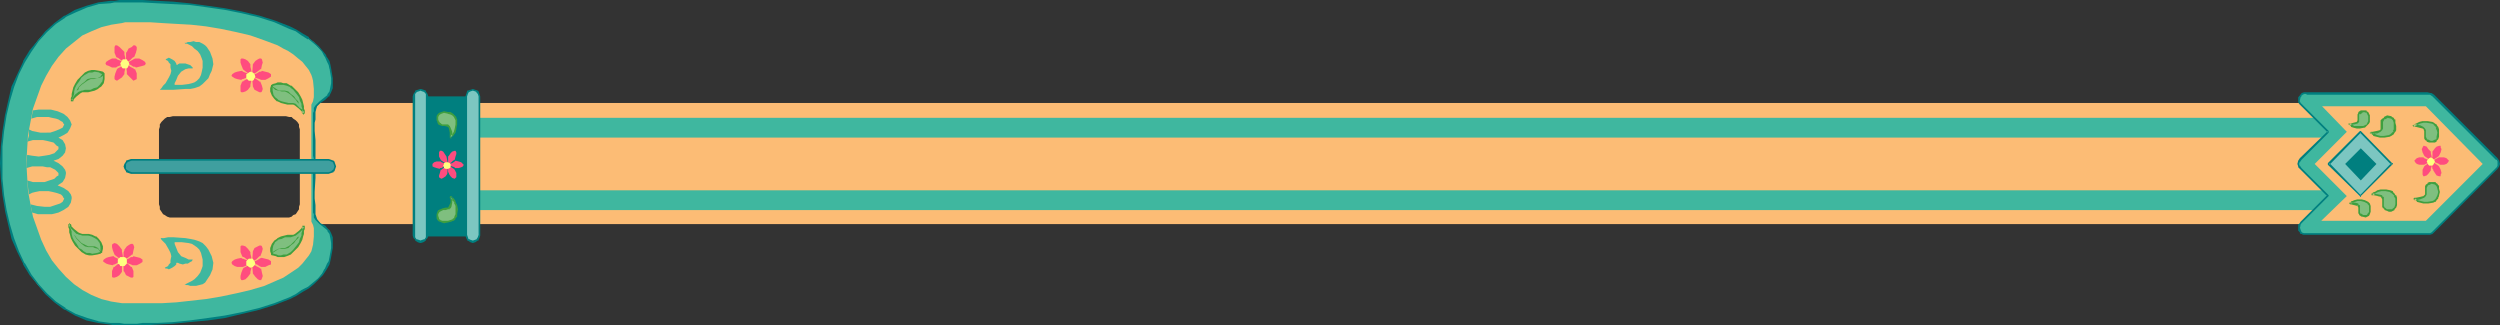 <?xml version="1.0" encoding="UTF-8" standalone="no"?>
<svg
   version="1.0"
   width="129.766mm"
   height="16.891mm"
   id="svg62"
   sodipodi:docname="Belt Border.wmf"
   xmlns:inkscape="http://www.inkscape.org/namespaces/inkscape"
   xmlns:sodipodi="http://sodipodi.sourceforge.net/DTD/sodipodi-0.dtd"
   xmlns="http://www.w3.org/2000/svg"
   xmlns:svg="http://www.w3.org/2000/svg">
  <rect width="100%" height="100%" fill="#333333" stroke="none"/>
  <sodipodi:namedview
     id="namedview62"
     pagecolor="#ffffff"
     bordercolor="#000000"
     borderopacity="0.25"
     inkscape:showpageshadow="2"
     inkscape:pageopacity="0.0"
     inkscape:pagecheckerboard="0"
     inkscape:deskcolor="#d1d1d1"
     inkscape:document-units="mm" />
  <defs
     id="defs1">
    <pattern
       id="WMFhbasepattern"
       patternUnits="userSpaceOnUse"
       width="6"
       height="6"
       x="0"
       y="0" />
  </defs>
  <path
     style="fill:#fcbc75;fill-opacity:1;fill-rule:evenodd;stroke:none"
     d="M 467.831,20.203 H 60.923 V 43.962 H 467.831 Z"
     id="path1" />
  <path
     style="fill:#3fb79f;fill-opacity:1;fill-rule:evenodd;stroke:none"
     d="M 461.044,26.991 V 23.112 H 91.304 v 3.879 z"
     id="path2" />
  <path
     style="fill:#3fb79f;fill-opacity:1;fill-rule:evenodd;stroke:none"
     d="M 461.044,41.214 V 37.335 H 91.304 v 3.879 z"
     id="path3" />
  <path
     style="fill:#3fb79f;fill-opacity:1;fill-rule:evenodd;stroke:none"
     d="M 61.731,42.022 61.57,41.699 v -1.455 -1.293 -1.293 -2.748 -2.263 H 59.63 V 49.295 H 26.664 V 16.971 h 32.966 v 15.678 h 1.939 l 0.162,-0.323 v -0.323 -0.808 l -0.162,-0.646 v -3.071 -1.778 -1.616 -0.646 -1.293 l 0.162,-0.323 0.162,-0.485 0.162,-0.485 0.808,-0.808 0.808,-0.646 0.808,-0.646 0.323,-0.646 0.162,-0.97 0.162,-0.808 v -0.97 l -0.323,-1.939 -0.162,-0.808 -0.162,-0.646 L 63.832,10.99 63.186,10.021 62.378,9.213 61.57,8.243 60.438,7.435 59.307,6.788 58.014,5.98 56.883,5.334 53.974,4.202 50.742,3.232 47.51,2.424 44.117,1.778 40.723,1.293 37.168,0.808 33.936,0.646 30.866,0.323 H 27.957 23.432 22.462 21.654 L 19.23,0.646 16.968,1.293 14.706,2.101 12.766,3.232 10.827,4.687 9.05,6.142 7.434,7.92 5.979,10.021 4.686,12.122 3.555,14.546 2.586,17.132 1.778,19.88 1.131,22.627 0.646,25.698 0.323,28.769 v 3.232 3.071 l 0.323,3.232 0.485,2.909 0.646,2.909 0.808,2.748 0.97,2.424 1.131,2.424 1.293,2.263 1.454,1.939 1.616,1.778 1.778,1.616 1.939,1.293 1.939,1.131 2.262,0.808 2.262,0.646 2.424,0.323 0.808,0.162 h 0.97 0.97 2.424 1.131 l 2.909,-0.162 3.07,-0.162 3.232,-0.323 3.555,-0.485 3.394,-0.485 3.394,-0.646 3.232,-0.808 3.232,-0.97 2.909,-1.131 1.131,-0.646 1.293,-0.808 1.131,-0.646 1.131,-0.808 0.808,-0.808 0.808,-0.97 0.646,-0.97 0.646,-0.97 0.162,-0.646 0.162,-0.808 0.323,-1.778 v -0.97 l -0.162,-0.97 -0.162,-0.808 -0.323,-0.808 -0.808,-0.646 -0.808,-0.646 -0.808,-0.808 -0.162,-0.485 z"
     id="path4" />
  <path
     style="fill:#007f7f;fill-opacity:1;fill-rule:evenodd;stroke:none"
     d="m 61.893,42.022 v -0.323 0 -1.455 l -0.162,-1.293 v -1.293 l 0.162,-2.748 v -2.263 h -0.162 v -0.162 h -2.101 l -0.162,0.162 V 49.295 l 0.162,-0.162 H 26.664 l 0.162,0.162 V 16.971 l -0.162,0.162 h 32.966 l -0.162,-0.162 v 15.839 0 h 0.162 2.101 v 0 h 0.162 v 0 -0.323 -1.293 -0.646 -3.071 l -0.162,-1.778 v -1.616 l 0.162,-0.646 V 22.143 21.819 21.981 l 0.162,-0.646 0.162,-0.485 v 0 l 0.646,-0.646 0.97,-0.646 0.646,-0.646 h 0.162 v -0.162 l 0.323,-0.646 0.323,-0.808 v -0.162 -0.808 -0.97 l -0.323,-1.939 v 0 l -0.162,-0.808 -0.162,-0.646 -0.646,-0.97 V 10.829 L 63.347,10.021 62.539,9.051 61.57,8.243 60.6,7.435 V 7.273 L 59.469,6.627 58.176,5.818 v 0 L 56.883,5.172 53.974,4.041 50.904,3.071 47.51,2.263 44.117,1.616 v 0 L 40.723,1.131 37.168,0.646 33.936,0.323 30.866,0.162 27.957,0 h -4.525 l -0.97,0.162 h -0.808 l -2.424,0.323 v 0 L 16.968,1.131 14.706,1.939 12.766,3.071 h -0.162 L 10.666,4.525 8.888,6.142 7.434,7.92 5.818,9.859 v 0 L 4.525,11.96 V 12.122 L 3.394,14.546 2.262,16.971 1.616,19.718 0.97,22.627 v 0 L 0.485,25.698 0.162,28.769 0,32.002 l 0.162,3.071 0.323,3.232 0.485,2.909 v 0.162 l 0.646,2.748 0.646,2.748 1.131,2.586 1.131,2.263 v 0.162 l 1.293,2.101 v 0 l 1.616,1.939 1.454,1.778 1.778,1.616 1.939,1.455 h 0.162 l 1.939,1.131 2.262,0.97 2.262,0.485 v 0 l 2.424,0.323 0.808,0.162 h 0.97 0.97 2.424 1.131 l 2.909,-0.162 3.07,-0.162 3.232,-0.323 3.555,-0.323 3.394,-0.485 v 0 l 3.394,-0.808 3.394,-0.808 3.07,-0.97 2.909,-1.131 1.293,-0.646 v 0 l 1.293,-0.808 1.131,-0.646 v 0 l 0.97,-0.808 0.97,-0.97 0.808,-0.808 0.646,-0.97 v 0 l 0.646,-1.131 0.162,-0.646 0.162,-0.808 v 0 l 0.323,-1.778 v -0.97 -0.97 -0.162 l -0.323,-0.808 -0.323,-0.646 h -0.162 L 63.832,44.285 62.862,43.8 62.216,42.992 v 0 l -0.162,-0.485 -0.162,-0.485 h -0.323 v 0.646 l 0.323,0.485 v 0 l 0.808,0.808 0.808,0.646 0.808,0.646 h -0.162 l 0.485,0.646 0.162,0.808 v 0 l 0.162,0.97 v 0.97 l -0.323,1.778 v 0 l -0.162,0.808 -0.323,0.485 -0.485,1.131 V 52.69 l -0.485,0.97 -0.808,0.97 -0.97,0.808 -0.97,0.808 v 0 l -1.293,0.646 -1.131,0.808 v 0 l -1.293,0.646 -2.909,1.131 -3.07,0.97 -3.394,0.808 -3.232,0.646 v 0 l -3.394,0.485 -3.555,0.485 -3.232,0.323 -3.07,0.162 h -2.909 l -1.131,0.162 h -2.424 l -0.97,-0.162 h -0.97 -0.808 l -2.424,-0.323 h 0.162 l -2.262,-0.646 -2.262,-0.808 -2.101,-1.131 h 0.162 L 10.989,59.154 9.211,57.538 7.595,55.76 6.141,53.821 v 0 L 4.848,51.558 v 0.162 L 3.717,49.295 2.747,46.709 1.939,43.962 1.293,41.214 v 0 L 0.808,38.305 0.485,35.072 V 32.002 28.769 L 0.808,25.698 1.293,22.627 v 0 l 0.646,-2.748 0.808,-2.748 0.97,-2.586 1.131,-2.263 v 0 L 6.141,10.182 v 0 L 7.595,8.081 9.211,6.303 10.989,4.687 12.928,3.394 h -0.162 L 14.867,2.424 17.13,1.455 19.392,0.808 h -0.162 l 2.424,-0.162 0.808,-0.162 h 0.97 4.525 l 2.909,0.162 3.07,0.162 3.232,0.162 3.555,0.485 3.394,0.485 v 0 l 3.232,0.646 3.394,0.808 3.07,0.97 2.909,1.293 1.293,0.485 v 0 l 1.131,0.808 1.293,0.808 V 7.596 l 0.97,0.808 0.97,0.808 0.808,0.97 0.485,0.97 V 10.99 l 0.485,1.131 0.323,0.646 0.162,0.808 v -0.162 l 0.323,1.939 v 0.97 l -0.162,0.808 v 0 l -0.162,0.808 -0.485,0.646 h 0.162 l -0.808,0.646 -0.808,0.646 -0.808,0.808 v 0 l -0.323,0.485 v 0.646 0 l -0.162,0.323 v 1.293 0.646 1.616 1.778 3.071 l 0.162,0.646 v 1.131 0 l -0.162,0.323 0.162,-0.162 h -1.939 l 0.162,0.162 v -15.678 0 -0.162 0 h -0.162 v 0 H 26.664 26.502 v 0 0.162 0 32.325 0.162 0 0 0 h 0.162 32.966 v 0 h 0.162 v 0 0 0 V 49.295 32.648 l -0.162,0.162 h 1.939 l -0.162,-0.162 v 2.263 2.748 1.293 1.293 1.455 0 l 0.162,0.323 z"
     id="path5" />
  <path
     style="fill:#3fb79f;fill-opacity:1;fill-rule:evenodd;stroke:none"
     d="m 452.641,18.425 -0.323,-0.162 h -0.323 l -0.323,0.162 -0.323,0.162 v 0.162 l -0.323,0.323 v 0.485 0.485 l 0.162,0.323 0.485,0.485 5.01,5.01 -5.333,5.334 -0.323,0.485 -0.162,0.485 0.162,0.485 0.323,0.485 5.333,5.334 -5.333,5.172 -0.323,0.485 v 0.485 0.485 l 0.323,0.485 0.162,0.162 v 0 l 0.323,0.162 h 0.485 24.078 0.323 l 0.323,-0.162 0.323,-0.162 12.443,-12.607 0.323,-0.323 0.162,-0.485 -0.162,-0.646 -0.323,-0.323 v 0 l -12.443,-12.445 -0.485,-0.323 h -0.646 z"
     id="path6" />
  <path
     style="fill:#007f7f;fill-opacity:1;fill-rule:evenodd;stroke:none"
     d="m 452.641,18.102 h -0.323 -0.323 l -0.485,0.162 v 0 0 l -0.162,0.323 h -0.162 v 0.162 l 0.162,-0.162 -0.323,0.323 -0.162,0.162 v 0.485 0 0.485 0 l 0.162,0.323 v 0 l 0.485,0.485 5.171,5.172 v -0.323 l -5.494,5.334 -0.323,0.485 v 0 l -0.162,0.646 v 0 l 0.162,0.485 v 0.162 l 0.323,0.323 5.333,5.334 V 38.305 l -5.171,5.172 -0.323,0.485 h -0.162 v 0.646 0.162 0.485 l 0.323,0.323 v 0.162 l 0.162,0.162 v -0.162 0.162 0 h 0.162 l 0.323,0.162 h 24.563 0.323 v 0 l 0.485,-0.162 v 0 0 l 12.766,-12.768 0.323,-0.485 v 0 0 l 0.162,-0.485 -0.162,-0.646 v 0 0 l -0.323,-0.485 v 0 h -0.162 0.162 L 477.527,18.587 v 0 l -0.485,-0.323 h -0.162 l -0.646,-0.162 h -23.594 v 0.485 h 23.594 0.646 -0.162 l 0.485,0.323 v 0 l 12.443,12.445 h 0.162 v 0 0 0 l 0.162,0.323 v -0.162 0.646 0.485 -0.162 l -0.162,0.323 -12.766,12.768 v 0 l -0.323,0.162 v 0 h -0.323 -24.563 0.162 l -0.485,-0.162 0.162,0.162 v 0 -0.162 0 l -0.162,-0.162 v 0.162 l -0.162,-0.485 -0.162,-0.485 v 0.162 l 0.162,-0.646 -0.162,0.162 0.323,-0.485 5.333,-5.334 v 0 0 0 -0.162 0 l -5.333,-5.334 -0.323,-0.485 v 0.162 l -0.162,-0.485 v 0 l 0.162,-0.485 v 0.162 l 0.323,-0.485 5.333,-5.334 v 0 -0.162 0 -0.162 0 l -5.01,-5.01 -0.485,-0.485 v 0 l -0.162,-0.323 v 0.162 -0.485 0.162 l 0.162,-0.646 -0.162,0.162 0.323,-0.323 v 0 -0.162 0 -0.162 0.162 l 0.323,-0.162 h -0.162 l 0.485,-0.162 h -0.162 0.323 l 0.323,0.162 z"
     id="path7" />
  <path
     style="fill:#7cc6c1;fill-opacity:1;fill-rule:evenodd;stroke:none"
     d="m 83.87,18.91 -0.162,-0.485 -0.323,-0.485 -0.323,-0.162 -0.485,-0.162 -0.485,0.162 -0.485,0.162 -0.323,0.485 v 0.485 27.153 0.485 l 0.323,0.485 0.485,0.323 h 0.485 0.485 l 0.323,-0.323 0.323,-0.485 0.162,-0.485 z"
     id="path8" />
  <path
     style="fill:#007f7f;fill-opacity:1;fill-rule:evenodd;stroke:none"
     d="m 84.032,18.91 v 0 l -0.162,-0.485 -0.323,-0.485 v -0.162 0 0 l -0.485,-0.162 -0.485,-0.162 h -0.162 l -0.485,0.162 -0.485,0.162 v 0 0 0.162 l -0.323,0.485 -0.162,0.485 v 27.314 l 0.162,0.485 0.323,0.323 v 0.162 0 0 l 0.485,0.323 0.485,0.162 h 0.162 l 0.485,-0.162 0.485,-0.323 v 0 0 -0.162 l 0.323,-0.323 0.162,-0.485 V 46.063 18.91 h -0.485 v 27.153 0 0.485 l -0.323,0.485 0.162,-0.162 -0.485,0.162 -0.485,0.162 h 0.162 l -0.485,-0.162 -0.485,-0.162 0.162,0.162 -0.323,-0.485 v -0.485 0 -27.153 0 -0.485 l 0.323,-0.323 h -0.162 l 0.485,-0.162 0.485,-0.162 h -0.162 l 0.485,0.162 0.485,0.162 h -0.162 l 0.323,0.323 v 0.485 0 z"
     id="path9" />
  <path
     style="fill:#7cc6c1;fill-opacity:1;fill-rule:evenodd;stroke:none"
     d="m 94.051,18.91 -0.162,-0.485 -0.162,-0.485 -0.485,-0.162 -0.485,-0.162 -0.485,0.162 -0.485,0.162 -0.162,0.485 -0.162,0.485 v 27.153 l 0.162,0.485 0.162,0.485 0.485,0.323 h 0.485 0.485 l 0.485,-0.323 0.162,-0.485 0.162,-0.485 z"
     id="path10" />
  <path
     style="fill:#007f7f;fill-opacity:1;fill-rule:evenodd;stroke:none"
     d="m 94.213,18.91 v 0 l -0.162,-0.485 -0.162,-0.485 -0.162,-0.162 v 0 0 l -0.485,-0.162 -0.485,-0.162 v 0 l -0.485,0.162 -0.485,0.162 h -0.162 v 0 0.162 l -0.162,0.485 -0.162,0.485 v 27.314 l 0.162,0.485 0.162,0.323 v 0.162 0 h 0.162 l 0.485,0.323 0.485,0.162 v 0 l 0.485,-0.162 0.485,-0.323 v 0 h 0.162 v -0.162 l 0.162,-0.323 0.162,-0.485 V 46.063 18.91 h -0.323 v 27.153 0 l -0.162,0.485 -0.323,0.485 0.162,-0.162 -0.323,0.162 -0.485,0.162 v 0 l -0.485,-0.162 -0.323,-0.162 v 0.162 l -0.162,-0.485 -0.162,-0.485 v 0 -27.153 0 l 0.162,-0.485 0.162,-0.323 v 0 l 0.323,-0.162 0.485,-0.162 v 0 l 0.485,0.162 0.323,0.162 h -0.162 l 0.323,0.323 0.162,0.485 v 0 z"
     id="path11" />
  <path
     style="fill:#fcbc75;fill-opacity:1;fill-rule:evenodd;stroke:none"
     d="m 487.062,32.163 -11.15,11.152 h -20.523 l 5.01,-4.849 -6.302,-6.303 6.302,-6.303 -4.848,-5.01 h 20.362 z"
     id="path12" />
  <path
     style="fill:#007f7f;fill-opacity:1;fill-rule:evenodd;stroke:none"
     d="m 91.465,18.91 h -7.595 v 27.476 h 7.595 z"
     id="path13" />
  <path
     style="fill:#fcbc75;fill-opacity:1;fill-rule:evenodd;stroke:none"
     d="m 61.085,32.648 h -2.262 v 7.435 l -0.162,0.485 v 0.485 l -0.323,0.485 -0.323,0.485 -0.485,0.162 -0.323,0.323 -0.485,0.162 H 56.075 33.936 33.29 l -0.485,-0.162 -0.485,-0.323 -0.323,-0.162 -0.323,-0.485 -0.323,-0.485 V 40.568 l -0.162,-0.485 V 25.375 l 0.162,-0.485 v -0.485 l 0.323,-0.485 0.323,-0.323 0.323,-0.323 0.485,-0.323 h 0.485 l 0.646,-0.162 h 22.139 l 0.646,0.162 h 0.485 l 0.323,0.323 0.485,0.323 0.323,0.323 0.323,0.485 v 0.485 l 0.162,0.485 v 7.273 h 2.262 v -12.283 0.162 l 0.323,-0.646 0.162,-0.808 V 18.425 17.455 l -0.162,-1.616 -0.162,-0.646 -0.162,-0.485 -0.485,-0.97 -0.646,-0.808 L 59.307,12.122 58.499,11.475 57.53,10.667 56.56,10.021 55.59,9.536 54.459,8.889 51.874,7.92 49.126,6.95 46.379,6.303 43.309,5.657 40.4,5.172 37.491,4.849 34.582,4.687 31.835,4.525 29.411,4.364 h -3.232 -0.808 -0.808 l -0.646,0.162 -2.101,0.323 -1.939,0.485 -1.939,0.808 -1.778,0.808 -1.616,1.293 -1.616,1.293 -1.454,1.616 -1.293,1.778 -1.131,1.939 -0.97,1.939 -0.808,2.263 -0.808,2.263 -0.485,2.586 -0.485,2.586 -0.162,2.586 -0.162,2.909 0.162,2.748 0.162,2.748 0.485,2.586 0.485,2.424 0.808,2.263 0.808,2.263 0.97,2.101 1.131,1.939 1.293,1.616 1.454,1.616 1.616,1.455 1.616,1.131 1.778,0.97 1.939,0.808 1.939,0.485 2.101,0.323 h 0.646 0.808 0.808 1.131 2.101 2.424 l 2.747,-0.162 2.909,-0.323 2.909,-0.323 2.909,-0.485 3.07,-0.646 2.747,-0.646 2.747,-0.808 2.586,-1.131 1.131,-0.485 0.97,-0.646 0.97,-0.646 0.97,-0.646 0.808,-0.808 0.646,-0.808 0.646,-0.808 0.485,-0.808 0.162,-0.646 0.162,-0.646 0.162,-1.616 v -0.808 -0.808 l -0.162,-0.646 -0.323,-0.646 z"
     id="path14" />
  <path
     style="fill:#ff4c7f;fill-opacity:1;fill-rule:evenodd;stroke:none"
     d="m 88.072,30.547 -0.162,0.162 v 0.162 0.646 0.485 0.162 0.162 l -0.323,-1.616 -0.323,-0.485 -0.323,-0.485 -0.323,-0.162 h -0.323 l -0.162,0.323 v 0.323 0.485 l 0.323,0.646 v 0 l 0.162,0.162 0.485,0.323 0.485,0.323 0.162,0.162 h 0.162 -0.162 l -0.162,-0.162 -0.485,-0.162 -0.485,-0.162 -0.162,-0.162 h -0.162 -0.646 l -0.485,0.162 -0.323,0.323 v 0.162 0.323 l 0.323,0.162 0.485,0.162 0.646,0.162 V 32.971 h 0.323 l 0.485,-0.323 0.485,-0.162 0.323,-0.162 h -0.162 l -0.162,0.162 -0.808,0.646 -0.162,0.162 h -0.162 l -0.162,0.646 -0.162,0.485 v 0.323 l 0.162,0.162 0.323,0.162 0.323,-0.162 0.485,-0.323 0.323,-0.485 0.162,-1.778 v 0.162 0.162 0.485 0.646 l 0.162,0.162 v 0.162 l 0.323,0.485 0.323,0.323 0.485,0.162 0.162,-0.162 0.162,-0.162 v -0.323 -0.485 l -0.323,-0.646 v 0 l -0.162,-0.162 -0.485,-0.323 -0.485,-0.323 -0.162,-0.162 v 0 0 l 0.162,0.162 0.646,0.162 0.485,0.162 v 0.162 h 0.162 0.646 l 0.485,-0.162 0.323,-0.162 0.162,-0.323 -0.162,-0.162 -0.323,-0.323 -0.485,-0.162 -0.646,-0.162 v 0 l -0.162,0.162 -0.485,0.323 -0.646,0.162 -0.162,0.162 v 0 l 0.162,-0.162 0.485,-0.323 0.323,-0.323 0.323,-0.162 v 0 l 0.162,-0.646 0.162,-0.485 v -0.323 l -0.162,-0.323 h -0.162 l -0.485,0.162 -0.323,0.323 z"
     id="path15" />
  <path
     style="fill:#ff4c7f;fill-opacity:1;fill-rule:evenodd;stroke:none"
     d="m 477.204,29.739 v 0 0.323 0.646 l -0.162,0.646 v 0.162 0 0 -0.162 -0.646 l -0.162,-0.646 v -0.162 -0.162 l -0.485,-0.485 -0.323,-0.485 -0.485,-0.162 h -0.162 l -0.162,0.323 -0.162,0.323 0.162,0.646 0.323,0.646 v 0 l 0.162,0.162 0.485,0.323 0.485,0.323 0.323,0.162 v 0 h -0.162 -0.162 l -1.131,-0.485 -0.162,-0.162 h -0.162 -0.646 l -0.485,0.162 -0.323,0.323 -0.162,0.162 0.162,0.323 0.323,0.323 0.485,0.162 h 0.646 0.162 0.162 l 0.646,-0.323 0.485,-0.323 h 0.162 l 0.162,-0.162 v 0.162 l -0.323,0.162 -0.97,0.646 -0.162,0.162 v 0 l -0.323,0.646 v 0.646 0.323 l 0.162,0.323 h 0.162 l 0.485,-0.162 0.323,-0.323 0.485,-0.646 v -0.162 -0.162 l 0.162,-0.485 v -0.646 -0.323 -0.162 0.162 0.162 l 0.162,1.293 0.162,0.162 v 0.162 l 0.323,0.485 0.323,0.485 0.485,0.162 h 0.323 v -0.323 l 0.162,-0.323 -0.162,-0.646 -0.323,-0.646 v 0 l -0.162,-0.162 -0.97,-0.646 -0.162,-0.162 -0.162,-0.162 0.162,0.162 h 0.162 l 1.131,0.485 0.162,0.162 h 0.162 0.646 l 0.485,-0.162 0.323,-0.323 0.162,-0.323 -0.162,-0.162 -0.323,-0.323 -0.485,-0.162 h -0.646 -0.162 -0.162 l -0.646,0.323 -0.485,0.323 h -0.162 -0.162 0.162 l 0.162,-0.162 0.97,-0.646 0.162,-0.162 v 0 l 0.323,-0.646 0.162,-0.646 -0.162,-0.323 v -0.323 h -0.323 l -0.485,0.162 -0.323,0.323 z"
     id="path16" />
  <path
     style="fill:#ff4c7f;fill-opacity:1;fill-rule:evenodd;stroke:none"
     d="m 49.611,49.295 -0.162,2.263 v -0.162 l -0.162,-0.162 V 50.427 l -0.162,-0.646 v -0.323 0 l -0.485,-0.646 -0.485,-0.485 -0.485,-0.162 h -0.323 l -0.162,0.162 v 0.485 0.646 l 0.323,0.808 0.162,0.162 h 0.162 l 0.646,0.485 0.646,0.323 0.162,0.162 0.162,0.162 -0.162,-0.162 h -0.323 l -0.485,-0.323 -0.808,-0.323 h -0.162 l -0.162,-0.162 -0.808,0.162 -0.485,0.162 -0.485,0.323 -0.162,0.323 0.162,0.323 0.485,0.323 0.485,0.162 h 0.808 0.162 0.162 l 0.808,-0.323 0.485,-0.323 0.323,-0.162 h 0.162 -0.162 l -0.162,0.162 -0.646,0.485 -0.646,0.323 -0.162,0.162 v 0 l -0.323,0.808 -0.162,0.646 v 0.485 l 0.162,0.323 h 0.323 l 0.485,-0.162 0.485,-0.485 0.485,-0.646 v 0 -0.323 l 0.162,-0.646 v -0.808 l 0.162,-0.162 V 51.558 l 0.162,2.101 0.485,0.646 0.485,0.485 0.323,0.162 h 0.323 l 0.162,-0.323 0.162,-0.485 -0.162,-0.646 -0.162,-0.808 h -0.162 l -0.162,-0.162 -0.646,-0.323 -0.646,-0.485 -0.162,-0.162 v 0 0 l 0.162,0.162 0.808,0.162 0.485,0.323 0.323,0.162 h 0.162 0.646 l 0.646,-0.323 0.485,-0.162 V 51.558 51.235 l -0.485,-0.323 -0.646,-0.162 -0.646,-0.162 h -0.162 l -0.323,0.162 -0.485,0.323 -0.808,0.323 h -0.162 v 0.162 -0.162 l 0.162,-0.162 0.646,-0.323 0.485,-0.485 0.162,-0.162 h 0.162 l 0.323,-0.808 0.162,-0.646 -0.162,-0.485 -0.162,-0.162 h -0.323 l -0.323,0.162 -0.646,0.323 z"
     id="path17" />
  <path
     style="fill:#ff4c7f;fill-opacity:1;fill-rule:evenodd;stroke:none"
     d="m 49.611,16.971 -0.162,-2.101 v 0 l -0.162,0.323 v 0.646 l -0.162,0.808 v 0.162 0.162 l -0.485,0.646 -0.485,0.323 -0.485,0.162 h -0.323 l -0.162,-0.162 V 17.455 16.809 l 0.323,-0.808 h 0.162 l 0.162,-0.162 0.646,-0.323 0.646,-0.485 0.162,-0.162 h 0.162 -0.162 l -0.323,0.162 -0.485,0.162 -0.808,0.323 h -0.162 l -0.162,0.162 -0.808,-0.162 -0.485,-0.162 -0.485,-0.323 -0.162,-0.162 0.162,-0.323 0.485,-0.323 0.485,-0.162 0.808,-0.162 h 0.162 l 0.162,0.162 0.808,0.323 0.485,0.323 h 0.323 l 0.162,0.162 -0.162,-0.162 -0.162,-0.162 -0.646,-0.323 -0.646,-0.485 -0.162,-0.162 v 0 l -0.323,-0.808 -0.162,-0.485 v -0.646 l 0.162,-0.162 h 0.323 l 0.485,0.162 0.485,0.323 0.485,0.646 v 0.162 0.323 l 0.162,0.646 v 0.646 l 0.162,0.323 v 0.162 l 0.162,-2.263 0.485,-0.646 0.485,-0.323 0.323,-0.162 h 0.323 l 0.162,0.162 0.162,0.646 -0.162,0.485 -0.162,0.808 h -0.162 l -0.162,0.162 -0.646,0.485 -0.646,0.323 -0.162,0.162 v 0.162 -0.162 h 0.162 l 0.808,-0.323 0.485,-0.323 h 0.323 l 0.162,-0.162 0.646,0.162 0.646,0.162 0.485,0.323 v 0.323 0.162 l -0.485,0.323 -0.646,0.323 h -0.646 -0.162 l -0.323,-0.162 -0.485,-0.162 -0.808,-0.323 -0.162,-0.162 v 0 0 l 0.162,0.162 0.646,0.485 0.485,0.323 0.162,0.162 h 0.162 l 0.323,0.808 0.162,0.646 -0.162,0.485 -0.162,0.162 h -0.323 l -0.323,-0.162 -0.646,-0.323 z"
     id="path18" />
  <path
     style="fill:#ff4c7f;fill-opacity:1;fill-rule:evenodd;stroke:none"
     d="m 23.917,48.972 v 0.162 0.162 l 0.162,0.808 v 0.646 0.323 0.162 -0.162 l 0.162,-0.323 v -0.646 -0.646 l 0.162,-0.323 v -0.162 l 0.485,-0.646 0.485,-0.323 0.323,-0.162 h 0.323 l 0.162,0.162 0.162,0.485 -0.162,0.646 -0.162,0.808 h -0.162 l -0.162,0.162 -0.646,0.485 -0.646,0.323 -0.162,0.162 -0.162,0.162 0.162,-0.162 h 0.162 l 0.808,-0.323 0.485,-0.323 h 0.323 l 0.162,-0.162 0.646,0.162 0.646,0.162 0.485,0.323 v 0.323 0.162 l -0.485,0.323 -0.646,0.323 h -0.646 -0.162 l -0.323,-0.162 -0.485,-0.162 -0.808,-0.485 h -0.162 -0.162 0.162 l 0.162,0.162 0.646,0.323 0.485,0.485 0.162,0.162 h 0.162 l 0.323,0.808 v 0.646 0.485 l -0.162,0.162 h -0.323 l -0.323,-0.162 -0.646,-0.323 -0.323,-0.646 -0.162,-0.162 V 53.013 52.205 51.558 l -0.162,-0.323 v 0 0 0.323 l -0.162,0.646 v 0.808 0.162 0.162 l -0.485,0.646 -0.485,0.323 -0.485,0.162 h -0.323 l -0.162,-0.162 V 53.821 53.174 l 0.323,-0.808 h 0.162 l 0.162,-0.162 0.646,-0.485 0.485,-0.323 0.162,-0.162 h 0.162 -0.162 -0.162 l -0.646,0.323 -0.646,0.323 h -0.162 l -0.162,0.162 -0.808,-0.162 -0.485,-0.162 -0.485,-0.323 -0.162,-0.162 0.162,-0.323 0.485,-0.323 0.485,-0.162 0.808,-0.162 h 0.162 l 0.162,0.162 0.646,0.323 0.646,0.323 h 0.162 l 0.162,0.162 v -0.162 l -0.323,-0.162 -0.485,-0.323 -0.646,-0.485 -0.162,-0.162 v 0 l -0.323,-0.808 -0.162,-0.646 v -0.485 l 0.162,-0.162 0.323,-0.162 0.485,0.162 0.485,0.485 z"
     id="path19" />
  <path
     style="fill:#ff4c7f;fill-opacity:1;fill-rule:evenodd;stroke:none"
     d="m 24.402,14.546 v -0.162 -0.162 l 0.162,-0.808 v -0.646 l 0.162,-0.323 v 0 0 0.323 l 0.162,1.293 v 0.323 0.162 l 0.485,0.485 0.485,0.485 0.323,0.323 0.323,-0.162 0.323,-0.162 v -0.485 -0.646 l -0.323,-0.808 h -0.162 l -0.162,-0.162 -0.646,-0.323 -0.485,-0.485 -0.323,-0.162 v 0 0 h 0.323 l 0.646,0.323 0.485,0.323 h 0.323 l 0.162,0.162 0.646,-0.162 0.646,-0.162 0.485,-0.162 0.162,-0.323 -0.162,-0.323 -0.485,-0.323 -0.646,-0.323 h -0.646 -0.162 l -0.323,0.162 -1.131,0.646 h -0.323 v 0.162 -0.162 l 0.323,-0.162 0.485,-0.323 0.485,-0.485 0.323,-0.162 v 0 l 0.323,-0.808 0.162,-0.646 V 9.213 l -0.323,-0.323 h -0.323 l -0.323,0.323 -0.646,0.323 -0.323,0.646 -0.162,0.162 v 0.162 0.808 0.646 0.323 0.162 -0.162 l -0.162,-0.323 v -0.646 l -0.162,-0.646 v -0.323 -0.162 l -0.485,-0.485 -0.485,-0.485 -0.485,-0.323 h -0.323 l -0.162,0.323 v 0.485 0.646 l 0.323,0.808 0.162,0.162 h 0.162 l 0.646,0.485 0.646,0.323 0.162,0.162 0.162,0.162 -0.162,-0.162 h -0.323 l -0.485,-0.323 -0.808,-0.323 -0.162,-0.162 h -0.162 -0.646 l -0.646,0.323 -0.485,0.323 -0.162,0.323 0.162,0.323 0.485,0.162 0.646,0.323 h 0.646 0.162 l 0.162,-0.162 0.808,-0.323 0.485,-0.323 h 0.323 0.162 -0.162 l -0.162,0.162 -0.646,0.485 -0.646,0.323 -0.162,0.162 v 0 l -0.323,0.808 -0.162,0.646 v 0.485 l 0.162,0.162 0.323,0.162 0.485,-0.323 0.485,-0.323 z"
     id="path20" />
  <path
     style="fill:#ffff7f;fill-opacity:1;fill-rule:evenodd;stroke:none"
     d="M 88.395,32.486 V 32.163 L 88.234,32.002 87.91,31.84 h -0.162 -0.323 l -0.323,0.162 v 0.162 l -0.162,0.323 0.162,0.323 v 0.162 l 0.323,0.162 h 0.323 0.162 L 88.234,32.971 88.395,32.81 Z"
     id="path21" />
  <path
     style="fill:#ffff7f;fill-opacity:1;fill-rule:evenodd;stroke:none"
     d="m 477.689,31.678 -0.162,-0.323 -0.162,-0.162 -0.162,-0.162 -0.323,-0.162 -0.323,0.162 -0.162,0.162 -0.162,0.162 -0.162,0.323 0.162,0.323 0.162,0.323 0.162,0.162 h 0.323 0.323 l 0.162,-0.162 0.162,-0.323 z"
     id="path22" />
  <path
     style="fill:#ffff7f;fill-opacity:1;fill-rule:evenodd;stroke:none"
     d="m 50.096,51.72 -0.162,-0.485 -0.162,-0.162 -0.162,-0.323 h -0.485 -0.323 l -0.485,0.485 v 0.485 0.323 l 0.323,0.162 0.162,0.162 0.323,0.162 0.485,-0.162 0.162,-0.162 0.162,-0.162 z"
     id="path23" />
  <path
     style="fill:#ffff7f;fill-opacity:1;fill-rule:evenodd;stroke:none"
     d="m 50.096,15.031 -0.162,0.323 -0.162,0.323 -0.162,0.162 h -0.485 -0.323 l -0.162,-0.162 -0.323,-0.323 v -0.323 -0.485 l 0.323,-0.162 0.162,-0.162 0.323,-0.162 0.485,0.162 0.162,0.162 0.162,0.162 z"
     id="path24" />
  <path
     style="fill:#ffff7f;fill-opacity:1;fill-rule:evenodd;stroke:none"
     d="m 23.109,51.235 v -0.323 l 0.485,-0.485 h 0.323 0.485 l 0.323,0.162 0.162,0.323 v 0.323 0.485 l -0.162,0.162 -0.323,0.323 h -0.485 -0.323 l -0.162,-0.323 -0.323,-0.162 z"
     id="path25" />
  <path
     style="fill:#ffff7f;fill-opacity:1;fill-rule:evenodd;stroke:none"
     d="m 23.594,12.445 0.162,0.485 0.162,0.323 0.162,0.162 h 0.323 0.485 l 0.162,-0.162 0.162,-0.323 0.162,-0.485 -0.162,-0.323 -0.162,-0.162 -0.162,-0.323 h -0.485 -0.323 l -0.162,0.323 -0.162,0.162 z"
     id="path26" />
  <path
     style="fill:#7fbf7f;fill-opacity:1;fill-rule:evenodd;stroke:none"
     d="m 465.084,26.022 h 0.323 0.808 l 0.808,-0.323 0.162,-0.162 0.162,-0.323 v -1.455 l 0.162,-0.323 0.162,-0.162 0.485,-0.323 h 0.162 0.808 l 0.323,0.323 0.162,0.323 0.162,0.485 0.162,0.646 v 0.646 l -0.323,0.485 -0.162,0.323 -0.323,0.323 -0.485,0.162 -0.808,0.162 h -0.97 l -0.646,-0.162 -0.646,-0.162 z"
     id="path27" />
  <path
     style="fill:#3f9f3f;fill-opacity:1;fill-rule:evenodd;stroke:none"
     d="m 465.246,26.022 -0.162,0.162 h 0.323 0.808 0.162 l 0.646,-0.323 v 0 0 l 0.323,-0.323 v 0 l 0.162,-0.323 v -1.455 0.162 l 0.162,-0.323 v 0 l 0.162,-0.323 v 0.162 l 0.323,-0.162 0.323,-0.162 h -0.162 l 0.808,0.162 -0.162,-0.162 0.323,0.323 0.323,0.323 -0.162,-0.162 0.162,0.485 v 0 0.646 0.646 0 l -0.162,0.323 h 0.162 l -0.323,0.323 -0.323,0.323 v 0 l -0.323,0.162 -0.97,0.162 h 0.162 -0.97 0.162 l -0.646,-0.162 -0.646,-0.323 v 0.162 l -0.485,-0.323 -0.162,0.162 0.485,0.323 v 0.162 l 0.646,0.162 0.646,0.162 v 0 h 0.97 v 0 l 0.97,-0.162 0.323,-0.162 v 0 l 0.485,-0.323 0.162,-0.323 0.162,-0.162 0.162,-0.323 v -0.162 -0.646 l -0.162,-0.646 v -0.162 -0.485 h -0.162 l -0.162,-0.323 -0.323,-0.162 -0.162,-0.162 v 0 l -0.808,-0.162 v 0 l -0.323,0.162 -0.323,0.162 v 0.162 l -0.323,0.162 v 0 l -0.323,0.323 v 0.162 0 1.455 0 0.162 0 l -0.162,0.162 v 0 l -0.646,0.162 v 0 l -0.808,0.162 h -0.323 v 0 0.162 h -0.162 v 0 0.162 h 0.162 z"
     id="path28" />
  <path
     style="fill:#7fbf7f;fill-opacity:1;fill-rule:evenodd;stroke:none"
     d="m 473.487,24.729 h 0.485 0.646 l 0.808,0.323 0.162,0.162 0.162,0.323 v 1.455 l 0.162,0.323 0.323,0.162 0.323,0.323 h 0.323 0.323 0.323 l 0.323,-0.323 0.323,-0.162 0.162,-0.485 v -0.808 -0.646 l -0.323,-0.485 -0.162,-0.323 -0.323,-0.323 -0.485,-0.162 -0.808,-0.162 h -0.808 l -0.646,0.162 -0.646,0.323 z"
     id="path29" />
  <path
     style="fill:#3f9f3f;fill-opacity:1;fill-rule:evenodd;stroke:none"
     d="m 473.487,24.405 v 0.162 h -0.162 v 0.162 h 0.162 v 0.162 h 0.485 l 0.646,0.162 v 0 l 0.646,0.162 v 0 l 0.323,0.162 h -0.162 l 0.162,0.323 v -0.162 1.616 l 0.162,0.323 v 0 l 0.323,0.162 v 0.162 l 0.485,0.162 h 0.162 0.646 0.323 v 0 l 0.323,-0.162 v -0.162 l 0.323,-0.323 v 0 l 0.162,-0.485 v 0 -0.808 -0.646 0 l -0.162,-0.485 -0.162,-0.162 -0.162,-0.323 -0.323,-0.162 -0.162,-0.162 -0.323,-0.162 -0.97,-0.162 h -0.97 l -0.646,0.162 -0.646,0.323 -0.485,0.162 0.162,0.485 0.485,-0.323 0.646,-0.323 0.646,-0.162 v 0 h 0.808 -0.162 l 0.97,0.162 0.485,0.162 h -0.162 l 0.323,0.323 0.323,0.323 h -0.162 l 0.162,0.485 v -0.162 l 0.162,0.646 -0.162,0.808 v -0.162 0.485 0 l -0.162,0.323 v -0.162 l -0.323,0.162 v 0 l -0.323,0.162 v 0 h -0.323 v 0 l -0.323,-0.162 -0.323,-0.162 v 0.162 l -0.162,-0.323 v 0 l -0.162,-0.323 v 0.162 -1.455 0 l -0.162,-0.323 v 0 l -0.162,-0.162 -0.162,-0.162 -0.646,-0.323 h -0.162 l -0.646,-0.162 h -0.485 l 0.162,0.485 z"
     id="path30" />
  <path
     style="fill:#7fbf7f;fill-opacity:1;fill-rule:evenodd;stroke:none"
     d="m 473.649,38.951 h 0.323 0.808 l 0.808,-0.323 0.162,-0.162 0.162,-0.323 v -1.455 l 0.162,-0.323 0.162,-0.162 0.485,-0.323 h 0.323 0.646 l 0.323,0.323 0.323,0.323 v 0.485 l 0.162,0.646 -0.162,0.646 -0.162,0.485 -0.162,0.323 -0.323,0.323 -0.485,0.162 -0.97,0.162 h -0.646 l -0.808,-0.162 -0.485,-0.162 z"
     id="path31" />
  <path
     style="fill:#3f9f3f;fill-opacity:1;fill-rule:evenodd;stroke:none"
     d="m 473.811,38.951 -0.162,0.323 h 0.323 l 0.808,-0.162 v 0 l 0.808,-0.323 v 0 0 l 0.323,-0.323 v 0 0 l 0.162,-0.323 v -1.455 0.162 l 0.162,-0.323 v 0 l 0.162,-0.323 v 0.162 l 0.323,-0.162 0.323,-0.162 v 0 l 0.646,0.162 -0.162,-0.162 0.323,0.323 0.323,0.323 -0.162,-0.162 0.162,0.485 v 0 l 0.162,0.646 -0.162,0.646 v 0 l -0.162,0.323 v 0 l -0.162,0.323 -0.323,0.323 v 0 l -0.323,0.162 -0.97,0.162 v 0 h -0.646 v 0 l -0.646,-0.162 -0.646,-0.162 v 0 l -0.485,-0.323 -0.323,0.162 0.646,0.323 v 0.162 l 0.646,0.162 0.646,0.162 h 0.162 0.646 0.162 l 0.97,-0.162 0.323,-0.162 h 0.162 v 0 l 0.162,-0.323 0.323,-0.323 v -0.162 l 0.162,-0.323 V 38.305 l 0.162,-0.646 -0.162,-0.646 v -0.162 -0.485 h -0.162 l -0.162,-0.323 -0.323,-0.162 v -0.162 h -0.162 -0.646 -0.162 -0.323 l -0.323,0.162 v 0.162 l -0.323,0.162 v 0 l -0.162,0.323 v 0.162 0 1.455 0 l -0.162,0.162 v 0 l -0.162,0.162 v 0 l -0.646,0.162 v 0 l -0.808,0.162 h -0.323 v 0 l -0.162,0.162 v 0 0 0.162 0 z"
     id="path32" />
  <path
     style="fill:#7fbf7f;fill-opacity:1;fill-rule:evenodd;stroke:none"
     d="m 465.407,38.143 h 0.323 l 0.808,0.162 0.646,0.162 0.162,0.323 0.162,0.162 v 1.455 l 0.162,0.323 0.323,0.323 0.323,0.162 h 0.323 0.323 0.485 l 0.162,-0.162 0.323,-0.323 0.162,-0.485 V 39.436 38.79 l -0.162,-0.323 -0.323,-0.485 -0.323,-0.323 -0.323,-0.162 -0.97,-0.162 h -0.808 l -0.646,0.162 -0.646,0.323 z"
     id="path33" />
  <path
     style="fill:#3f9f3f;fill-opacity:1;fill-rule:evenodd;stroke:none"
     d="m 465.246,37.982 v 0.162 0 0.162 h 0.485 l 0.808,0.162 h -0.162 l 0.808,0.162 h -0.162 l 0.323,0.323 -0.162,-0.162 0.162,0.323 v -0.162 1.616 l 0.162,0.323 h 0.162 l 0.162,0.323 v 0 l 0.485,0.162 0.323,0.162 h 0.485 l 0.323,-0.162 v 0 l 0.323,-0.162 v -0.162 l 0.323,-0.323 v 0 l 0.162,-0.485 v 0 -0.808 -0.646 0 l -0.162,-0.485 h -0.162 l -0.162,-0.323 -0.323,-0.323 v -0.162 0 l -0.485,-0.162 -0.808,-0.162 h -1.131 l -0.646,0.162 -0.485,0.323 h -0.162 l -0.485,0.323 0.323,0.323 0.485,-0.323 h -0.162 l 0.646,-0.323 0.646,-0.162 v 0 h 0.808 v 0 l 0.808,0.162 0.485,0.323 -0.162,-0.162 0.323,0.323 0.323,0.323 h -0.162 l 0.323,0.485 v -0.162 0.646 0.808 -0.162 l -0.162,0.485 v 0 l -0.162,0.323 v -0.162 l -0.323,0.323 v 0 h -0.323 v 0 h -0.323 v 0 h -0.323 l -0.323,-0.162 h 0.162 l -0.323,-0.162 v 0 l -0.162,-0.323 v 0 -1.455 0 -0.323 h -0.162 l -0.162,-0.162 v -0.162 0 l -0.808,-0.162 v 0 l -0.808,-0.162 h -0.323 l 0.162,0.323 z"
     id="path34" />
  <path
     style="fill:#7fbf7f;fill-opacity:1;fill-rule:evenodd;stroke:none"
     d="m 460.883,24.405 h 0.323 l 0.485,-0.162 0.646,-0.162 0.162,-0.162 0.162,-0.162 v -0.97 -0.323 l 0.162,-0.323 0.485,-0.162 0.485,-0.162 0.323,0.162 0.323,0.162 0.162,0.323 0.162,0.323 v 0.646 0.323 l -0.162,0.485 -0.323,0.162 -0.485,0.485 -0.808,0.162 h -0.646 l -0.485,-0.162 -0.485,-0.162 z"
     id="path35" />
  <path
     style="fill:#3f9f3f;fill-opacity:1;fill-rule:evenodd;stroke:none"
     d="m 461.044,24.244 -0.162,0.323 h 0.323 l 0.485,-0.162 h 0.162 l 0.646,-0.162 v 0 l 0.162,-0.162 0.162,-0.162 v -0.162 -0.97 -0.323 0 l 0.162,-0.162 v 0.162 l 0.485,-0.323 h -0.162 l 0.485,-0.162 v 0 l 0.323,0.162 V 21.981 l 0.162,0.162 v 0 l 0.162,0.323 v 0 l 0.162,0.323 v 0 0.646 0.323 0 l -0.162,0.323 v 0 l -0.162,0.323 -0.646,0.323 h 0.162 -0.808 -0.646 0.162 -0.646 l -0.485,-0.323 0.162,0.162 -0.485,-0.323 -0.323,0.162 0.485,0.323 v 0.162 l 0.485,0.162 0.646,0.162 v 0 h 0.646 l 0.808,-0.162 v 0 h 0.162 l 0.485,-0.485 0.323,-0.323 v 0 0 l 0.162,-0.323 v -0.162 -0.323 -0.646 -0.162 l -0.162,-0.323 v 0 l -0.162,-0.323 v 0 l -0.323,-0.162 v -0.162 h -0.323 -0.162 -0.485 v 0 h -0.162 l -0.485,0.323 v 0.162 0 l -0.162,0.323 v 0 0.323 0.97 -0.162 l -0.162,0.323 0.162,-0.162 -0.162,0.162 v 0 l -0.646,0.162 v 0 l -0.485,0.162 h -0.323 v 0 h -0.162 v 0 0.162 0 0 z"
     id="path36" />
  <path
     style="fill:#7fbf7f;fill-opacity:1;fill-rule:evenodd;stroke:none"
     d="m 461.044,39.921 h 0.323 0.646 l 0.485,0.323 0.323,0.162 v 0.162 0.808 0.323 l 0.162,0.323 0.485,0.323 0.646,0.162 0.162,-0.162 0.323,-0.162 0.162,-0.323 0.162,-0.323 v -0.646 -0.485 l -0.162,-0.323 -0.162,-0.323 -0.646,-0.323 -0.808,-0.162 h -0.646 l -0.485,0.162 -0.485,0.162 z"
     id="path37" />
  <path
     style="fill:#3f9f3f;fill-opacity:1;fill-rule:evenodd;stroke:none"
     d="m 461.044,39.76 h -0.162 v 0.162 l 0.162,0.162 h 0.323 -0.162 l 0.646,0.162 0.646,0.162 v -0.162 l 0.162,0.162 h -0.162 l 0.162,0.323 v -0.162 0.808 0.323 0.162 l 0.162,0.162 v 0.162 l 0.485,0.323 h 0.162 v 0 l 0.646,0.162 v 0 l 0.323,-0.162 v 0 l 0.323,-0.162 v 0 l 0.162,-0.323 v 0 l 0.162,-0.485 v 0 -0.646 -0.485 0 l -0.162,-0.485 v 0 0 l -0.323,-0.323 v 0 l -0.646,-0.323 -0.646,-0.162 h -0.808 l -0.646,0.162 -0.323,0.162 h -0.162 l -0.323,0.323 0.162,0.162 0.485,-0.162 h -0.162 l 0.485,-0.162 0.485,-0.162 v 0 h 0.646 v 0 l 0.646,0.162 0.646,0.323 v 0 l 0.162,0.323 v -0.162 l 0.162,0.323 v 0 0.485 0.646 0 l -0.162,0.323 V 41.699 l -0.162,0.323 v 0 l -0.162,0.162 v 0 h -0.323 0.162 -0.646 0.162 l -0.485,-0.323 v 0.162 l -0.162,-0.323 v 0 -0.323 -0.808 0 -0.323 h -0.162 l -0.162,-0.162 v -0.162 0 l -0.646,-0.162 h -0.646 v 0 h -0.323 l 0.162,0.162 z"
     id="path38" />
  <path
     style="fill:#7fbf7f;fill-opacity:1;fill-rule:evenodd;stroke:none"
     d="m 88.395,38.628 v 0.162 l 0.162,0.162 v 0.808 l -0.162,0.646 -0.323,0.323 -0.162,0.162 -0.485,0.162 h -0.646 l -0.323,0.162 -0.323,0.162 -0.162,0.323 -0.162,0.323 v 0.323 0.485 l 0.162,0.162 0.323,0.323 0.323,0.162 h 0.485 0.808 l 0.485,-0.162 0.485,-0.162 0.323,-0.323 0.162,-0.323 0.162,-0.485 0.162,-0.97 -0.162,-0.808 -0.323,-0.646 -0.323,-0.485 z"
     id="path39" />
  <path
     style="fill:#3f9f3f;fill-opacity:1;fill-rule:evenodd;stroke:none"
     d="m 88.557,38.467 v 0 h -0.162 l -0.162,0.162 v 0.162 l 0.162,0.323 v -0.162 0.808 0 l -0.323,0.646 v 0 l -0.162,0.323 0.162,-0.162 -0.162,0.162 v 0 h -0.485 l -0.646,0.162 v 0 l -0.323,0.162 h -0.162 l -0.162,0.162 v 0 h -0.162 l -0.162,0.323 v 0 l -0.162,0.485 v 0.323 0.485 0 l 0.162,0.323 v 0 l 0.323,0.323 h 0.162 l 0.323,0.162 v 0 l 0.485,0.162 0.808,-0.162 v 0 l 0.646,-0.162 0.323,-0.162 h 0.162 l 0.323,-0.323 V 42.83 l 0.323,-0.323 v -0.485 0 l 0.162,-0.97 -0.162,-0.808 v 0 l -0.323,-0.646 V 39.436 l -0.323,-0.485 -0.485,-0.485 -0.162,0.323 0.323,0.485 0.485,0.485 H 89.041 l 0.323,0.646 v -0.162 0.808 0.97 0 l -0.162,0.323 -0.162,0.485 0.162,-0.162 -0.485,0.323 h 0.162 l -0.485,0.162 -0.485,0.162 v 0 h -0.808 -0.485 0.162 l -0.485,-0.162 h 0.162 l -0.323,-0.162 v 0 -0.323 0.162 l -0.162,-0.485 v -0.323 0 l 0.162,-0.323 v 0 l 0.162,-0.162 v 0 l 0.323,-0.162 v 0 l 0.323,-0.162 h -0.162 0.646 l 0.485,-0.162 v 0 H 88.234 v -0.162 h 0.162 l 0.162,-0.323 v 0 l 0.162,-0.808 v 0 -0.808 0 -0.323 0.162 -0.162 l -0.323,0.162 z"
     id="path40" />
  <path
     style="fill:#7fbf7f;fill-opacity:1;fill-rule:evenodd;stroke:none"
     d="m 88.395,26.991 v -0.162 -0.162 -0.808 l -0.162,-0.808 -0.162,-0.323 h -0.162 l -0.646,-0.162 h -0.485 l -0.323,-0.162 -0.323,-0.162 -0.162,-0.323 -0.162,-0.323 v -0.323 -0.323 l 0.162,-0.323 0.323,-0.323 0.323,-0.162 0.485,-0.162 0.808,0.162 H 88.395 l 0.485,0.323 0.323,0.323 0.162,0.323 0.162,0.485 v 0.808 l -0.162,0.808 -0.162,0.808 -0.323,0.485 z"
     id="path41" />
  <path
     style="fill:#3f9f3f;fill-opacity:1;fill-rule:evenodd;stroke:none"
     d="m 88.234,26.83 0.323,0.162 v -0.162 0.162 l 0.162,-0.323 v -0.808 l -0.323,-0.808 v 0 l -0.162,-0.323 v 0 l -0.162,-0.162 -0.162,-0.162 v 0 h -0.646 -0.485 v 0 l -0.323,-0.162 h 0.162 l -0.323,-0.162 v 0 l -0.162,-0.323 v 0.162 l -0.162,-0.485 v 0.162 -0.323 -0.323 0 l 0.162,-0.323 v 0 l 0.162,-0.162 v 0 l 0.323,-0.162 v 0 l 0.485,-0.162 0.808,0.162 h -0.162 l 0.646,0.162 0.323,0.162 v 0 l 0.323,0.323 0.162,0.323 v 0 l 0.162,0.323 v 0 0.808 l -0.162,0.808 v 0 L 89.041,25.86 v 0 l -0.323,0.485 -0.485,0.485 0.323,0.162 0.323,-0.323 0.485,-0.646 v 0 0 l 0.162,-0.646 v -0.162 l 0.162,-0.808 v -0.808 -0.162 l -0.162,-0.323 v -0.162 l -0.323,-0.323 -0.323,-0.323 v 0 L 88.395,21.981 h -0.485 v 0 l -0.808,-0.162 -0.485,0.162 v 0 l -0.485,0.162 v 0 l -0.323,0.323 v 0 l -0.162,0.323 v 0.162 0.323 0.323 0 l 0.162,0.323 v 0.162 l 0.162,0.323 v 0 0 l 0.323,0.162 v 0 l 0.485,0.162 v 0 h 0.485 l 0.646,0.162 h -0.162 l 0.323,0.162 -0.162,-0.162 0.162,0.323 v 0 l 0.162,0.808 v -0.162 0.808 -0.162 0.323 0 0.162 0 0 0 l 0.162,0.162 v 0 0 h 0.162 v -0.162 z"
     id="path42" />
  <path
     style="fill:#7fbf7f;fill-opacity:1;fill-rule:evenodd;stroke:none"
     d="m 53.328,49.78 v 0.162 h 0.162 l 0.646,0.162 0.485,0.162 h 0.485 l 0.485,-0.162 h 0.646 l 0.808,-0.485 0.646,-0.485 0.646,-0.808 0.485,-0.646 0.323,-0.808 0.162,-0.485 v -0.646 l 0.162,-0.485 0.162,-0.323 v -0.485 h -0.162 l -0.162,0.323 -0.162,0.323 -0.323,0.323 -0.808,0.646 -0.485,0.162 -0.485,0.162 h -0.485 -0.808 l -0.646,0.162 -0.646,0.323 -0.485,0.485 -0.485,0.646 -0.323,0.808 V 49.295 Z"
     id="path43" />
  <path
     style="fill:#3f9f3f;fill-opacity:1;fill-rule:evenodd;stroke:none"
     d="m 53.166,49.78 v 0.162 0 l 0.162,0.162 h 0.162 l 0.646,0.162 0.323,0.162 h 0.646 0.485 0.162 l 0.485,-0.162 0.808,-0.323 0.162,-0.162 0.646,-0.646 0.646,-0.646 v 0 l 0.485,-0.808 v 0 l 0.323,-0.646 0.162,-0.646 0.162,-0.485 v -0.485 -0.162 l 0.162,-0.323 v -0.646 h -0.162 v 0 h -0.162 -0.162 v 0.162 l -0.162,0.162 h 0.162 l -0.323,0.323 -0.323,0.323 -0.808,0.646 v 0 l -0.323,0.162 v 0 h -0.485 -0.646 l -0.646,0.162 -0.646,0.162 -0.646,0.323 -0.162,0.162 -0.485,0.323 -0.485,0.646 v 0 l -0.323,0.808 V 49.295 l 0.162,0.485 h 0.323 v -0.485 -0.485 0 l 0.162,-0.808 v 0.162 l 0.323,-0.646 0.646,-0.485 h -0.162 l 0.808,-0.162 0.646,-0.323 h 0.646 v 0 h 0.485 l 0.485,-0.162 v 0 l 0.485,-0.162 v 0 l 0.808,-0.646 0.485,-0.485 0.162,-0.323 h 0.162 v -0.162 0 0 l -0.323,-0.162 v 0.485 0.323 0 l -0.162,0.485 v 0.485 l -0.323,0.646 -0.162,0.646 v 0 l -0.485,0.646 v 0 l -0.646,0.808 -0.646,0.646 0.162,-0.162 -0.808,0.485 h -0.646 v 0 l -0.485,0.162 h -0.485 v 0 l -0.323,-0.162 -0.646,-0.162 -0.162,-0.162 v 0.162 -0.162 0.162 z"
     id="path44" />
  <path
     style="fill:#7fbf7f;fill-opacity:1;fill-rule:evenodd;stroke:none"
     d="m 53.328,16.809 v 0 l 0.162,-0.162 0.646,-0.162 0.485,-0.162 h 0.485 l 0.485,0.162 0.646,0.162 0.808,0.323 0.646,0.646 0.646,0.646 0.485,0.808 0.323,0.646 0.162,0.646 v 0.485 l 0.162,0.485 0.162,0.323 v 0.485 h -0.162 l -0.162,-0.162 -0.162,-0.323 -0.323,-0.485 -0.808,-0.646 -0.485,-0.162 h -0.485 -0.485 l -0.808,-0.162 -0.646,-0.162 -0.646,-0.323 -0.485,-0.485 -0.485,-0.646 -0.323,-0.808 v -0.485 z"
     id="path45" />
  <path
     style="fill:#3f9f3f;fill-opacity:1;fill-rule:evenodd;stroke:none"
     d="m 53.49,16.809 v 0.162 -0.162 0.162 l 0.162,-0.162 0.646,-0.162 h 0.323 v 0 h 0.485 0.485 v 0 l 0.646,0.162 0.808,0.323 h -0.162 l 0.646,0.485 0.646,0.808 v 0 l 0.485,0.646 v 0 l 0.162,0.646 0.323,0.646 v 0.485 l 0.162,0.485 v 0 0.323 0.485 h 0.323 V 21.981 22.143 21.819 h -0.162 l -0.162,-0.323 -0.485,-0.323 -0.808,-0.808 v 0 l -0.485,-0.162 v 0 h -0.485 -0.485 v 0 l -0.646,-0.162 -0.646,-0.162 -0.808,-0.323 h 0.162 L 53.974,19.072 53.651,18.587 v 0 l -0.162,-0.808 v 0 -0.485 -0.485 h -0.323 l -0.162,0.485 v 0.485 0.162 l 0.323,0.808 v 0 l 0.485,0.646 0.485,0.485 h 0.162 l 0.646,0.323 0.646,0.162 0.646,0.162 h 0.162 0.485 0.485 v 0 l 0.323,0.162 v 0 l 0.808,0.646 0.323,0.323 0.323,0.323 h -0.162 l 0.162,0.162 v 0.162 0 h 0.162 v 0.162 h 0.162 v 0 0 -0.162 h 0.162 v 0 -0.162 -0.485 l -0.162,-0.323 V 21.173 20.85 l -0.162,-0.646 -0.162,-0.646 -0.323,-0.646 v 0 l -0.485,-0.808 v 0 L 57.853,17.455 57.206,16.809 h -0.162 l -0.808,-0.485 h -0.485 -0.162 l -0.485,-0.162 h -0.485 -0.162 l -0.323,0.162 -0.646,0.162 -0.162,0.162 h -0.162 v 0 0.162 0 z"
     id="path46" />
  <path
     style="fill:#7fbf7f;fill-opacity:1;fill-rule:evenodd;stroke:none"
     d="m 19.877,49.457 v 0 l -0.323,0.162 -0.485,0.162 -0.97,0.162 h -0.485 l -0.646,-0.162 -0.808,-0.485 -0.646,-0.646 -0.646,-0.646 -0.485,-0.646 -0.323,-0.808 -0.162,-0.485 -0.162,-0.646 v -0.485 l -0.162,-0.323 V 43.962 l 0.162,0.162 v 0.162 l 0.323,0.323 0.323,0.485 0.808,0.646 0.485,0.162 0.485,0.162 h 0.485 0.646 l 0.808,0.162 0.646,0.323 0.485,0.485 0.485,0.646 0.162,0.646 v 0.485 z"
     id="path47" />
  <path
     style="fill:#3f9f3f;fill-opacity:1;fill-rule:evenodd;stroke:none"
     d="M 19.715,49.457 V 49.295 49.457 49.295 l -0.162,0.162 -0.485,0.162 v 0 l -0.97,0.162 -0.485,-0.162 v 0 h -0.646 l -0.808,-0.485 h 0.162 l -0.808,-0.485 -0.485,-0.808 v 0 l -0.485,-0.646 v 0 l -0.323,-0.646 -0.162,-0.646 v -0.485 l -0.162,-0.485 v 0 L 13.736,44.608 V 43.962 l -0.162,0.162 v 0.162 -0.162 0.323 h 0.162 l 0.162,0.323 0.323,0.323 0.808,0.808 h 0.162 l 0.323,0.162 h 0.162 l 0.485,0.162 h 0.485 0.646 v 0 l 0.646,0.162 0.646,0.323 v 0 l 0.485,0.323 0.485,0.646 v 0 l 0.162,0.808 v -0.162 0.485 0.646 h 0.323 l 0.162,-0.646 v -0.485 0 l -0.323,-0.808 v 0 l -0.485,-0.646 -0.485,-0.485 h -0.162 l -0.646,-0.323 -0.646,-0.162 h -0.162 -0.646 -0.485 l -0.485,-0.162 v 0 l -0.323,-0.162 v 0 l -0.808,-0.646 -0.323,-0.323 -0.323,-0.323 h 0.162 l -0.162,-0.323 h -0.162 v 0 -0.162 0 h -0.162 v 0 0.162 h -0.162 v 0 0.646 l 0.162,0.323 v 0.162 0.485 l 0.162,0.485 0.162,0.646 0.323,0.646 v 0 l 0.485,0.808 v 0 l 0.646,0.646 0.646,0.646 v 0 l 0.808,0.485 0.646,0.162 h 0.162 0.485 l 0.97,-0.162 v 0 l 0.646,-0.162 0.162,-0.162 v 0 0 h 0.162 v -0.162 0 z"
     id="path48" />
  <path
     style="fill:#7fbf7f;fill-opacity:1;fill-rule:evenodd;stroke:none"
     d="m 20.362,14.385 h -0.162 l -0.162,-0.162 -0.485,-0.162 -0.97,-0.162 -0.485,0.162 h -0.646 l -0.808,0.485 -0.808,0.485 -0.485,0.808 -0.485,0.808 -0.323,0.646 -0.162,0.485 -0.162,0.646 v 0.485 l -0.162,0.323 v 0.485 h 0.162 v -0.323 l 0.323,-0.323 0.323,-0.323 0.808,-0.646 0.485,-0.162 0.485,-0.162 h 0.485 0.646 l 0.808,-0.162 0.646,-0.323 0.485,-0.485 0.485,-0.646 0.162,-0.808 v -0.323 z"
     id="path49" />
  <path
     style="fill:#3f9f3f;fill-opacity:1;fill-rule:evenodd;stroke:none"
     d="m 20.523,14.385 v 0 l -0.162,-0.162 v 0 0 l -0.162,-0.162 -0.646,-0.162 v 0 l -0.97,-0.162 h -0.485 -0.162 l -0.646,0.162 -0.646,0.323 -0.162,0.162 -0.646,0.646 -0.646,0.646 v 0 l -0.485,0.808 v 0 l -0.323,0.646 -0.162,0.646 -0.162,0.646 v 0.323 0.162 l -0.162,0.323 v 0.646 h 0.162 v 0 h 0.162 v 0 0 h 0.162 V 19.718 l 0.162,-0.162 h -0.162 l 0.323,-0.323 0.323,-0.323 0.808,-0.646 v 0 l 0.323,-0.162 v 0 h 0.485 0.646 l 0.646,-0.162 0.646,-0.162 0.646,-0.323 0.162,-0.162 0.485,-0.323 0.485,-0.646 v 0 l 0.162,-0.808 v -0.485 -0.646 h -0.323 v 0.646 0.323 0 l -0.162,0.808 v -0.162 l -0.485,0.646 -0.485,0.485 v 0 l -0.646,0.162 -0.646,0.323 h -0.646 v 0 h -0.485 l -0.485,0.162 h -0.162 l -0.323,0.162 h -0.162 l -0.808,0.646 -0.323,0.485 -0.162,0.323 h -0.162 v 0.162 0 0 l 0.162,0.162 v -0.485 l 0.162,-0.323 v 0 l 0.162,-0.485 v -0.485 l 0.162,-0.646 0.323,-0.646 v 0 l 0.485,-0.646 v 0 l 0.485,-0.808 0.808,-0.646 -0.162,0.162 0.808,-0.485 h 0.646 v 0 l 0.485,-0.162 0.97,0.162 h -0.162 l 0.646,0.323 h 0.162 v 0 0 -0.162 z"
     id="path50" />
  <path
     style="fill:#3f9f3f;fill-opacity:1;fill-rule:evenodd;stroke:none"
     d="m 55.267,48.811 h 0.646 l 0.646,-0.162 0.485,-0.485 0.646,-0.485 0.323,-0.485 0.485,-0.485 0.162,-0.323 0.162,-0.162 -0.162,0.162 -0.323,0.162 -0.323,0.485 -0.97,0.97 -0.485,0.323 -0.646,0.323 h -0.646 l -0.646,0.162 -0.646,0.323 -0.485,0.323 -0.162,0.162 v 0.162 0.162 l 0.162,-0.162 v -0.162 l 0.485,-0.323 0.485,-0.323 0.323,-0.162 z"
     id="path51" />
  <path
     style="fill:#3f9f3f;fill-opacity:1;fill-rule:evenodd;stroke:none"
     d="m 55.267,17.779 h 0.646 l 0.646,0.162 0.485,0.485 0.646,0.485 0.323,0.485 0.485,0.485 0.162,0.485 h 0.162 -0.162 l -0.323,-0.323 -0.323,-0.485 -0.97,-0.97 -0.485,-0.323 -0.646,-0.323 h -0.646 l -0.646,-0.162 -0.646,-0.162 -0.485,-0.485 -0.162,-0.162 v -0.162 0 h 0.162 v 0.162 l 0.485,0.323 0.485,0.323 0.323,0.162 z"
     id="path52" />
  <path
     style="fill:#3f9f3f;fill-opacity:1;fill-rule:evenodd;stroke:none"
     d="m 17.938,48.487 h -0.646 l -0.646,-0.162 -0.646,-0.485 -0.485,-0.485 -0.485,-0.485 -0.323,-0.485 -0.162,-0.323 -0.162,-0.162 0.162,0.162 0.162,0.162 0.323,0.485 0.97,0.97 0.646,0.323 0.646,0.323 h 0.646 0.646 l 0.646,0.323 0.323,0.485 0.323,0.162 v 0.162 h -0.162 l -0.162,-0.162 -0.323,-0.485 -0.646,-0.162 -0.323,-0.162 z"
     id="path53" />
  <path
     style="fill:#3f9f3f;fill-opacity:1;fill-rule:evenodd;stroke:none"
     d="M 18.422,15.354 H 17.776 l -0.646,0.162 -0.485,0.485 -0.646,0.485 -0.485,0.485 -0.323,0.485 -0.162,0.323 -0.162,0.162 0.162,-0.162 0.323,-0.162 0.162,-0.485 0.485,-0.485 1.131,-0.808 0.646,-0.323 h 0.646 l 0.646,-0.162 0.646,-0.162 0.485,-0.323 0.162,-0.323 v -0.162 h -0.162 v 0 l -0.162,0.162 -0.323,0.485 -0.646,0.323 h -0.162 z"
     id="path54" />
  <path
     style="fill:#3fb79f;fill-opacity:1;fill-rule:evenodd;stroke:none"
     d="m 31.35,17.617 0.162,-0.162 0.162,-0.162 0.323,-0.485 0.485,-0.485 0.646,-1.131 0.323,-0.646 0.162,-0.646 -0.162,-0.646 v -0.646 l -0.323,-0.323 -0.162,-0.323 -0.323,-0.162 -0.162,-0.162 h -0.162 0.162 l 0.323,-0.162 0.323,-0.162 0.323,0.162 0.323,0.162 0.485,0.323 0.323,0.485 v 0.162 l 0.162,0.162 0.162,-0.162 0.323,-0.162 h 0.646 0.485 l 0.485,0.162 0.485,0.162 0.323,0.323 0.162,0.162 v 0.162 h -0.808 l -0.646,0.162 -0.808,0.485 -0.646,0.808 -0.323,0.808 -0.323,0.646 v 0.323 0 h 0.323 0.646 0.485 l 1.293,-0.162 0.646,-0.162 0.485,-0.162 0.485,-0.323 0.485,-0.485 0.323,-0.646 0.162,-0.646 0.162,-0.808 v -0.646 -0.646 l -0.162,-0.485 -0.323,-0.808 -0.485,-0.646 L 38.138,9.536 37.653,9.051 37.006,8.728 36.683,8.566 h -0.323 l -0.162,-0.162 v 0 h 0.323 l 0.323,-0.162 h 0.485 l 0.646,-0.162 0.485,0.162 h 0.646 l 0.646,0.323 0.485,0.323 0.323,0.323 0.646,0.97 0.485,1.293 0.162,1.131 -0.162,0.646 -0.162,0.646 -0.323,0.646 -0.323,0.808 -0.485,0.485 -0.646,0.646 -0.646,0.485 -0.97,0.323 -0.808,0.162 h -0.97 l -2.262,0.162 h -1.131 -0.808 z"
     id="path55" />
  <path
     style="fill:#3fb79f;fill-opacity:1;fill-rule:evenodd;stroke:none"
     d="m 31.35,46.709 h 0.162 l 0.162,0.323 0.323,0.323 0.485,0.485 0.646,1.131 0.323,0.646 0.162,0.646 -0.162,0.808 v 0.485 l -0.323,0.323 -0.162,0.323 -0.323,0.162 -0.323,0.162 0.162,0.162 h 0.323 l 0.323,0.162 0.323,-0.162 0.323,-0.162 0.485,-0.323 0.323,-0.323 V 51.558 h 0.162 0.162 l 0.323,0.162 0.646,0.162 0.485,-0.162 h 0.485 l 0.485,-0.323 0.323,-0.162 0.162,-0.323 v 0 h -0.808 l -0.646,-0.323 -0.808,-0.323 -0.646,-0.808 -0.323,-0.808 -0.323,-0.808 v -0.162 -0.162 h 1.454 l 1.293,0.162 0.646,0.162 0.485,0.323 0.485,0.323 0.485,0.485 0.323,0.646 0.162,0.646 0.162,0.646 v 0.646 0.646 l -0.162,0.485 -0.323,0.808 -0.485,0.646 -0.646,0.646 -0.485,0.323 -0.646,0.323 -0.323,0.162 -0.323,0.162 h -0.162 v 0 l 0.323,0.162 h 0.323 l 0.485,0.162 h 0.646 0.485 l 0.646,-0.162 0.646,-0.162 0.485,-0.323 0.323,-0.485 0.646,-0.97 0.485,-1.131 0.162,-1.293 -0.162,-0.646 -0.162,-0.646 -0.323,-0.646 -0.323,-0.646 -0.485,-0.646 -0.646,-0.646 -0.646,-0.323 -0.97,-0.323 -0.808,-0.162 -0.97,-0.162 -2.262,-0.162 h -1.131 l -0.808,0.162 z"
     id="path56" />
  <path
     style="fill:#3fb79f;fill-opacity:1;fill-rule:evenodd;stroke:none"
     d="m 13.413,40.568 0.485,-0.808 0.162,-0.808 v -0.323 l -0.162,-0.485 -0.485,-0.646 -0.485,-0.323 -0.485,-0.323 -1.131,-0.485 0.485,-0.323 0.485,-0.323 0.485,-0.808 0.162,-0.808 v -0.323 l -0.162,-0.485 -0.485,-0.646 -0.808,-0.646 -0.97,-0.485 0.97,-0.323 0.808,-0.646 0.485,-0.646 0.162,-0.808 -0.162,-0.808 -0.485,-0.808 -0.808,-0.485 0.97,-0.485 0.808,-0.485 0.485,-0.808 0.323,-0.808 -0.323,-0.808 -0.485,-0.646 -0.808,-0.646 -1.131,-0.485 -1.293,-0.323 H 8.726 7.595 L 6.464,21.658 6.141,23.274 7.272,22.951 h 1.454 0.808 l 0.646,0.162 0.808,0.162 0.485,0.162 0.485,0.323 0.323,0.162 0.162,0.323 0.162,0.162 -0.162,0.323 -0.162,0.323 -0.646,0.323 -0.808,0.323 -0.97,0.323 H 8.726 7.918 L 7.11,25.86 6.302,25.698 5.656,25.375 v 1.293 L 5.333,27.799 6.464,27.476 h 1.131 0.808 l 0.808,0.162 0.646,0.162 0.646,0.162 0.323,0.323 0.323,0.323 0.323,0.162 v 0.323 0.162 l -0.323,0.323 -0.485,0.485 L 9.696,30.385 8.726,30.547 7.595,30.709 6.302,30.547 5.333,30.385 5.171,32.002 v 0.97 l 1.131,-0.323 h 1.293 0.808 l 0.808,0.162 h 0.646 l 0.646,0.323 0.323,0.162 0.323,0.323 0.323,0.323 v 0.162 0.323 l -0.323,0.162 -0.485,0.485 -0.97,0.323 -0.97,0.323 H 7.595 6.464 l -1.131,-0.323 0.162,1.293 0.162,1.455 0.646,-0.323 0.646,-0.162 0.808,-0.162 h 0.97 0.808 l 0.808,0.162 0.646,0.162 0.485,0.162 0.485,0.162 0.323,0.323 0.162,0.323 0.162,0.162 -0.162,0.323 -0.162,0.323 -0.485,0.323 -0.97,0.323 -0.97,0.323 H 8.726 L 7.272,40.406 6.626,40.244 5.979,40.083 6.302,41.699 7.434,42.022 h 1.293 1.454 l 1.293,-0.323 0.97,-0.485 z"
     id="path57" />
  <path
     style="fill:#3f9f9f;fill-opacity:1;fill-rule:evenodd;stroke:none"
     d="m 25.694,31.355 -0.485,0.162 -0.323,0.162 -0.323,0.485 -0.162,0.485 0.162,0.485 0.323,0.485 0.323,0.162 0.485,0.162 h 38.784 l 0.485,-0.162 0.485,-0.162 0.162,-0.485 0.162,-0.485 -0.162,-0.485 -0.162,-0.485 -0.485,-0.162 -0.485,-0.162 z"
     id="path58" />
  <path
     style="fill:#007f7f;fill-opacity:1;fill-rule:evenodd;stroke:none"
     d="m 25.694,31.193 v 0 l -0.485,0.162 -0.485,0.162 v 0 0 0.162 l -0.323,0.485 -0.162,0.485 v 0 l 0.162,0.485 0.323,0.485 v 0 0.162 0 l 0.485,0.162 0.485,0.162 h 38.784 l 0.485,-0.162 0.485,-0.162 v -0.162 h 0.162 v 0 l 0.162,-0.485 0.162,-0.485 v 0 l -0.162,-0.485 -0.162,-0.485 -0.162,-0.162 v 0 0 l -0.485,-0.162 -0.485,-0.162 v 0 H 25.694 v 0.323 h 38.784 v 0 l 0.485,0.162 0.323,0.162 v 0 l 0.162,0.323 0.162,0.485 v 0 l -0.162,0.485 -0.162,0.323 v -0.162 l -0.323,0.323 -0.485,0.162 v 0 h -38.784 0.162 l -0.485,-0.162 -0.485,-0.323 0.162,0.162 -0.323,-0.323 v -0.485 0 -0.485 l 0.323,-0.323 h -0.162 l 0.485,-0.162 0.485,-0.162 h -0.162 z"
     id="path59" />
  <path
     style="fill:#7cc6c1;fill-opacity:1;fill-rule:evenodd;stroke:none"
     d="m 462.983,38.467 6.141,-6.303 -6.141,-6.303 -6.141,6.303 z"
     id="path60" />
  <path
     style="fill:#007f7f;fill-opacity:1;fill-rule:evenodd;stroke:none"
     d="m 462.983,38.467 v 0.162 h 0.162 v -0.162 l 6.141,-6.142 0.162,-0.162 v -0.162 h -0.162 l -6.141,-6.303 v 0 h -0.162 v 0 l -6.302,6.303 v 0.162 0.162 0 l 6.302,6.142 0.162,-0.162 -6.141,-6.303 v 0.323 l 6.141,-6.303 h -0.162 l 6.141,6.303 v -0.323 l -6.141,6.303 h 0.162 z"
     id="path61" />
  <path
     style="fill:#007f7f;fill-opacity:1;fill-rule:evenodd;stroke:none"
     d="m 463.145,35.396 3.07,-3.232 -3.07,-3.071 -3.07,3.071 z"
     id="path62" />
</svg>
